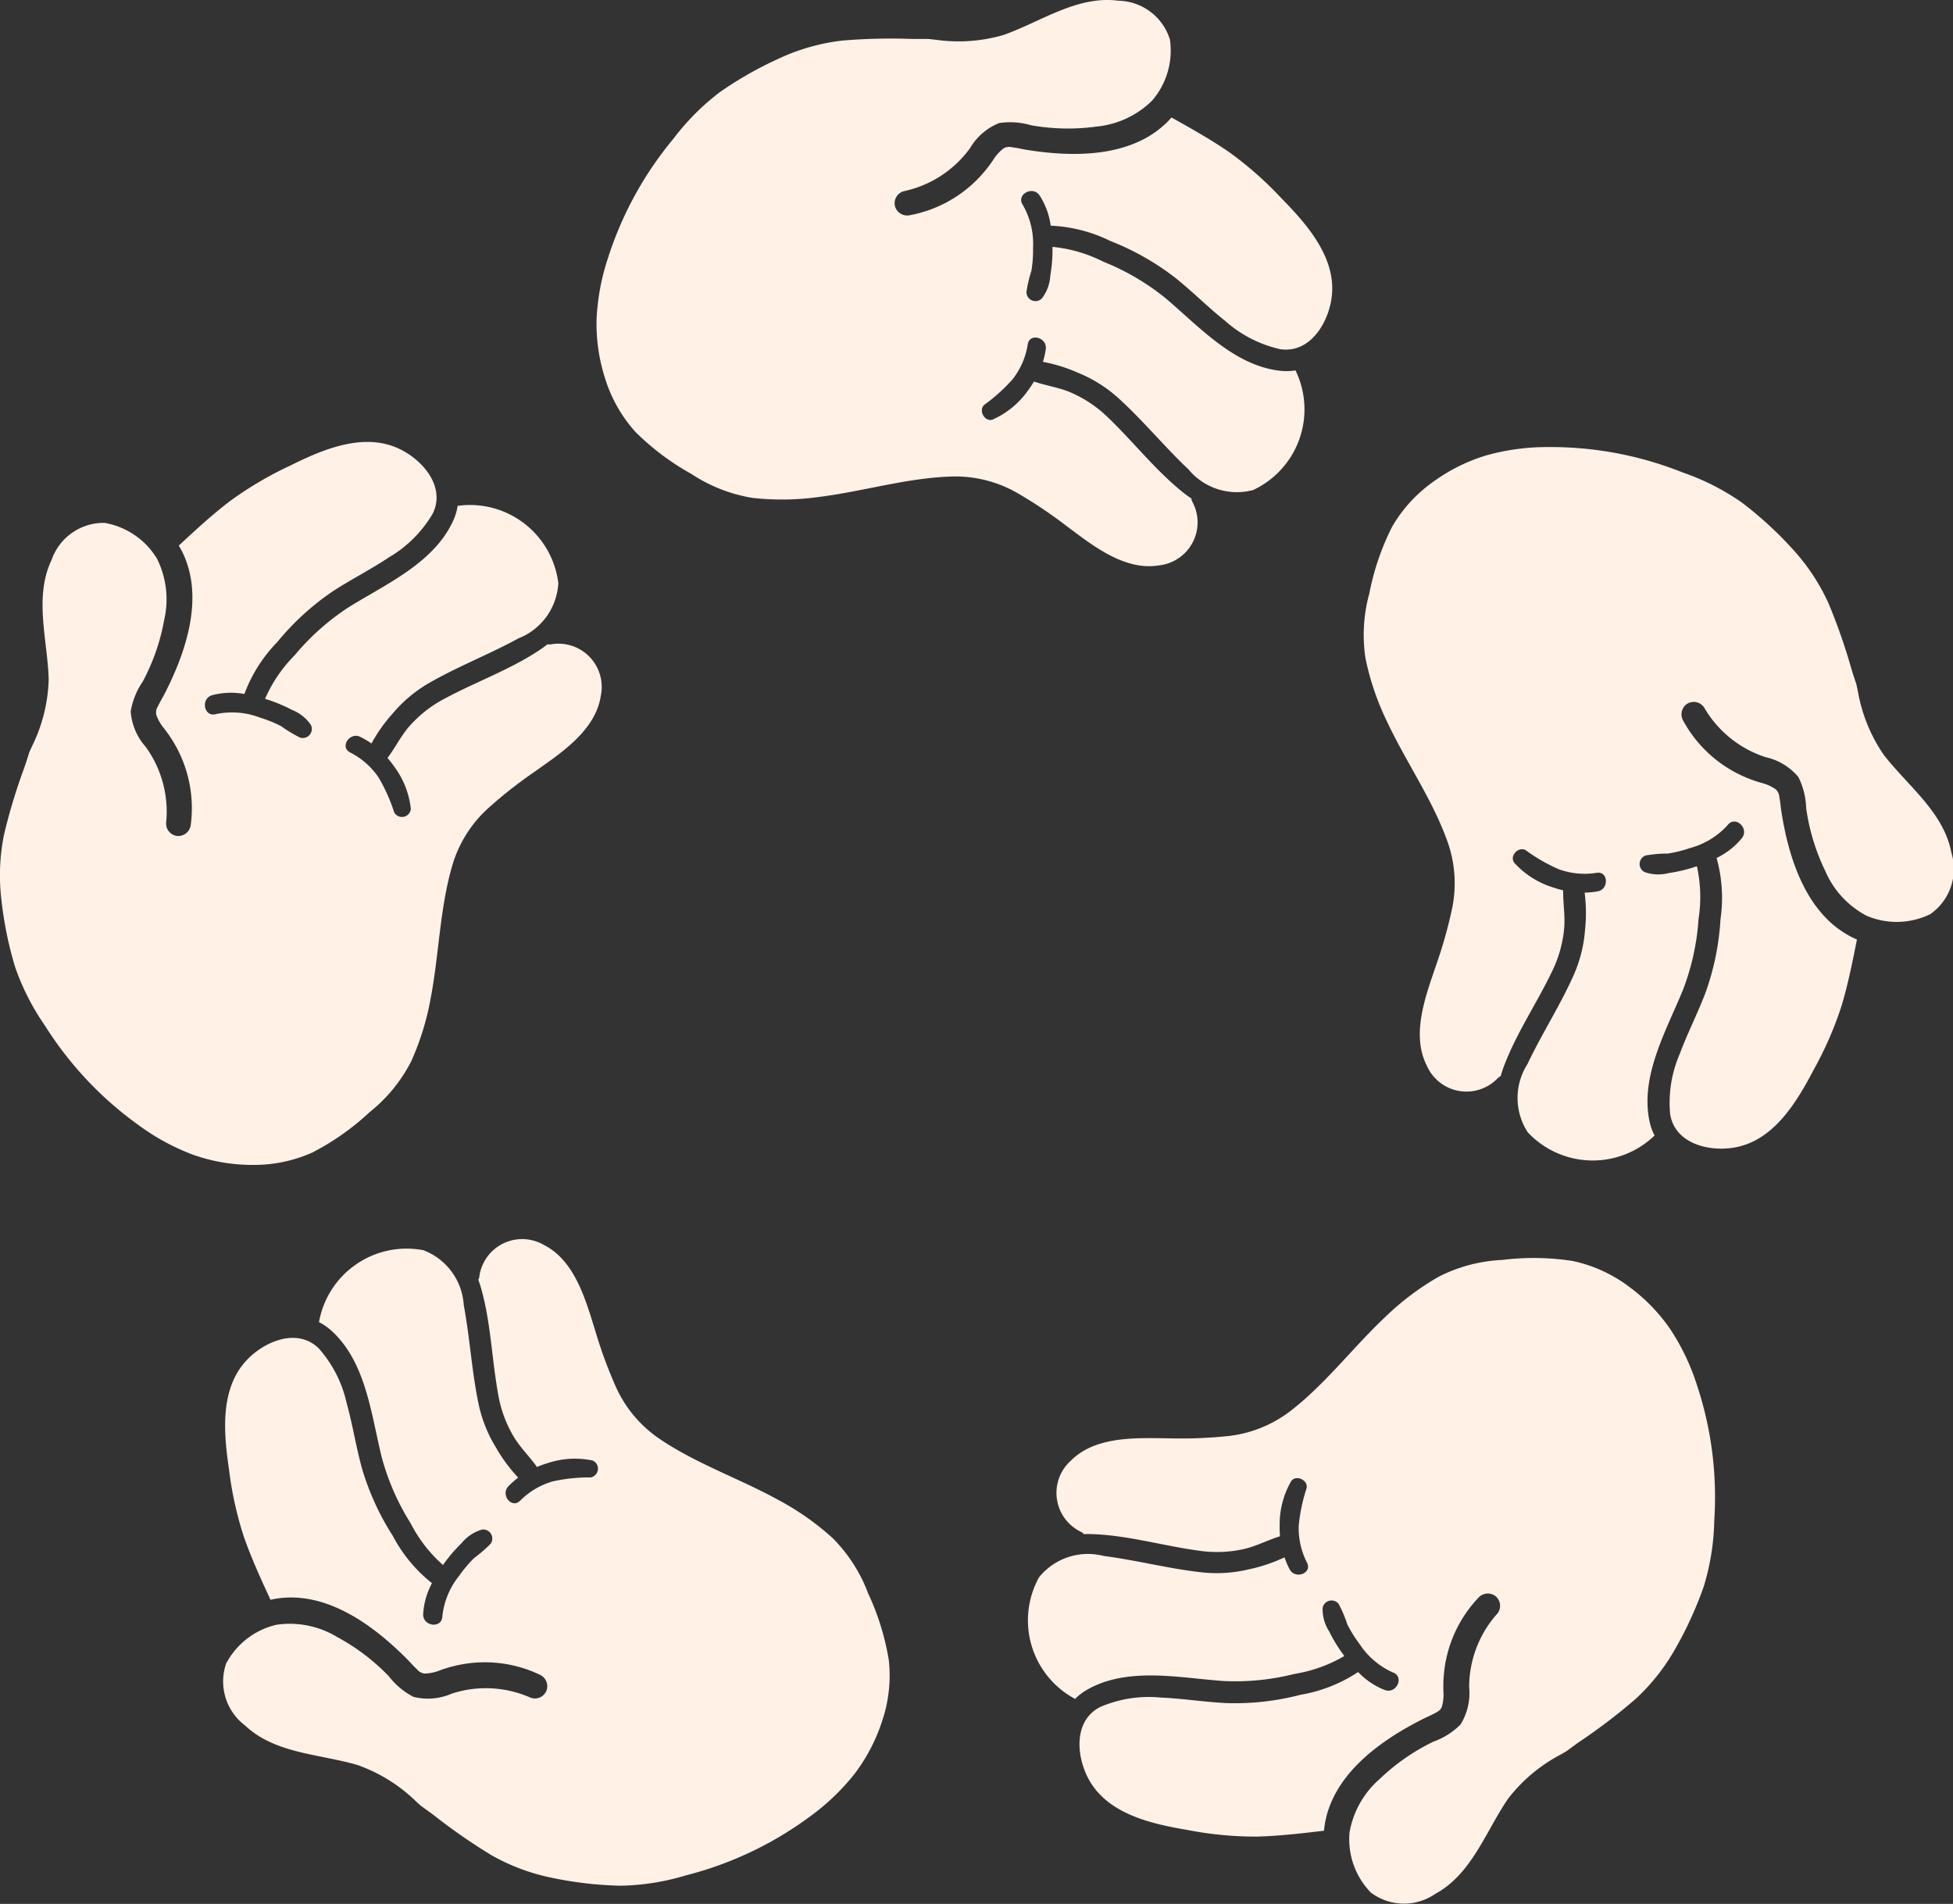 <svg xmlns="http://www.w3.org/2000/svg" xmlns:xlink="http://www.w3.org/1999/xlink" width="97.445" height="94.984" viewBox="0 0 97.445 94.984"><rect x="0" y="0" width="97.445" height="94.984" fill="#333333" stroke="none"/><defs><clipPath id="a"><rect width="97.445" height="94.984" fill="none"/></clipPath></defs><g clip-path="url(#a)"><path d="M185.5,24.87q-.191-.126-.372-.269c-1.392-1.1-2.493-2.531-3.768-3.753a6.158,6.158,0,0,0-1.924-1.287c-.576-.237-1.205-.326-1.79-.526a4.812,4.812,0,0,1-.3.449,4.316,4.316,0,0,1-1.749,1.443c-.405.154-.746-.462-.423-.737a8.488,8.488,0,0,0,1.416-1.281,3.767,3.767,0,0,0,.745-1.728c.089-.593.978-.346.9.235a4.129,4.129,0,0,1-.142.636,7.948,7.948,0,0,1,1.767.552,6.84,6.84,0,0,1,2,1.26c1.23,1.113,2.281,2.408,3.487,3.545a3.138,3.138,0,0,0,3.237,1.037,4.44,4.44,0,0,0,2.11-5.967,2.794,2.794,0,0,1-.762.019c-2.311-.257-4.051-2.214-5.726-3.626a12.063,12.063,0,0,0-3.106-1.819,7.128,7.128,0,0,0-2.531-.737,7.661,7.661,0,0,1-.109,1.443,2.036,2.036,0,0,1-.428,1.139.452.452,0,0,1-.763-.316,6.341,6.341,0,0,1,.249-1.07,6.334,6.334,0,0,0,.082-1.15,3.87,3.87,0,0,0-.511-2.138c-.349-.513.489-.983.837-.475a3.709,3.709,0,0,1,.555,1.511,7.4,7.4,0,0,1,2.973.762,13.017,13.017,0,0,1,3.239,1.834c.863.69,1.641,1.478,2.507,2.165a6.117,6.117,0,0,0,2.736,1.4c1.475.215,2.387-1.288,2.56-2.562.269-1.975-1.218-3.658-2.5-4.964a17.809,17.809,0,0,0-2.616-2.309c-.922-.633-1.9-1.18-2.873-1.725-.068.079-.138.155-.211.228-1.8,1.788-4.7,1.76-7.027,1.385-.234-.038-.468-.1-.7-.124a.587.587,0,0,0-.437.05,2.175,2.175,0,0,0-.534.6,6.829,6.829,0,0,1-.667.834,6.376,6.376,0,0,1-3.464,1.9.633.633,0,0,1-.754-.441.622.622,0,0,1,.441-.754,5.5,5.5,0,0,0,3.3-2.145,2.973,2.973,0,0,1,1.449-1.253,3.7,3.7,0,0,1,1.6.108,10.452,10.452,0,0,0,3.251.067A4.567,4.567,0,0,0,183.53,5.03a3.815,3.815,0,0,0,.9-3.055,2.749,2.749,0,0,0-2.575-1.94c-2.05-.27-3.877,1.058-5.723,1.708a8.007,8.007,0,0,1-3.407.237c-.111-.01-.221-.022-.331-.035-.268,0-.536,0-.8,0a28.888,28.888,0,0,0-3.5.078,10.261,10.261,0,0,0-3.149.886A18.652,18.652,0,0,0,162,4.577a11.958,11.958,0,0,0-2.342,2.343,17.724,17.724,0,0,0-3.274,5.975,11.285,11.285,0,0,0-.562,3.027,8.852,8.852,0,0,0,.417,2.929,7.12,7.12,0,0,0,1.525,2.7,12.7,12.7,0,0,0,2.8,2.1,7.763,7.763,0,0,0,3.048,1.19,13.366,13.366,0,0,0,3.32-.05c2.206-.278,4.384-.953,6.615-1.018a6.2,6.2,0,0,1,3.324.855,22.822,22.822,0,0,1,2.363,1.586c1.294.964,2.9,2.273,4.634,1.994a2.157,2.157,0,0,0,1.7-3.139.514.514,0,0,1-.067-.193" transform="translate(-126.056 0)" fill="#fff1e6"/><path d="M27.31,125.54q-.179.143-.371.271c-1.473.985-3.177,1.589-4.733,2.424a6.159,6.159,0,0,0-1.818,1.432c-.4.474-.682,1.046-1.053,1.54a4.8,4.8,0,0,1,.333.428,4.312,4.312,0,0,1,.831,2.109.443.443,0,0,1-.831.174,8.513,8.513,0,0,0-.781-1.742,3.771,3.771,0,0,0-1.414-1.243c-.536-.267-.027-1.037.5-.78a4.114,4.114,0,0,1,.561.331,7.952,7.952,0,0,1,1.071-1.51,6.837,6.837,0,0,1,1.817-1.515c1.439-.826,2.995-1.426,4.449-2.221a3.138,3.138,0,0,0,1.986-2.758,4.441,4.441,0,0,0-5.023-3.851,2.79,2.79,0,0,1-.218.731c-.959,2.119-3.358,3.168-5.218,4.325a12.058,12.058,0,0,0-2.69,2.392,7.129,7.129,0,0,0-1.483,2.18,7.678,7.678,0,0,1,1.339.549,2.038,2.038,0,0,1,.951.759.453.453,0,0,1-.537.628,6.339,6.339,0,0,1-.941-.567,6.328,6.328,0,0,0-1.068-.434,3.873,3.873,0,0,0-2.191-.174c-.6.174-.784-.769-.193-.943a3.706,3.706,0,0,1,1.609-.061,7.4,7.4,0,0,1,1.643-2.592,13.026,13.026,0,0,1,2.745-2.514c.923-.607,1.913-1.1,2.834-1.716a6.12,6.12,0,0,0,2.173-2.171c.66-1.337-.487-2.668-1.646-3.227-1.8-.866-3.856.028-5.493.841a17.789,17.789,0,0,0-3,1.775c-.887.681-1.709,1.44-2.529,2.2.053.089.1.179.152.272,1.144,2.265.223,5.01-.854,7.11-.108.211-.236.415-.335.63a.588.588,0,0,0-.087.431,2.178,2.178,0,0,0,.4.692,6.831,6.831,0,0,1,.587.892,6.376,6.376,0,0,1,.737,3.882.633.633,0,0,1-.652.581.622.622,0,0,1-.581-.652,5.5,5.5,0,0,0-1.022-3.8,2.973,2.973,0,0,1-.744-1.766,3.7,3.7,0,0,1,.6-1.485,10.456,10.456,0,0,0,1.069-3.071,4.567,4.567,0,0,0-.35-3.048,3.813,3.813,0,0,0-2.627-1.8,2.75,2.75,0,0,0-2.641,1.85c-.89,1.866-.192,4.015-.144,5.971a8.007,8.007,0,0,1-.827,3.313c-.043.1-.089.2-.136.3-.08.256-.161.512-.249.765A28.929,28.929,0,0,0,.2,135.034,10.263,10.263,0,0,0,.072,138.3a18.638,18.638,0,0,0,.676,3.316,11.961,11.961,0,0,0,1.5,2.952,17.724,17.724,0,0,0,4.671,4.96A11.279,11.279,0,0,0,9.629,151a8.854,8.854,0,0,0,2.914.508,7.12,7.12,0,0,0,3.038-.616,12.694,12.694,0,0,0,2.86-2.014,7.762,7.762,0,0,0,2.073-2.531,13.368,13.368,0,0,0,.978-3.173c.418-2.184.448-4.464,1.076-6.605a6.2,6.2,0,0,1,1.84-2.9,22.784,22.784,0,0,1,2.238-1.757c1.317-.933,3.058-2.056,3.328-3.791a2.157,2.157,0,0,0-2.46-2.587.51.51,0,0,1-.2,0" transform="translate(0 -93.392)" fill="#fff1e6"/><path d="M70.788,325.8q.08.214.143.436c.482,1.705.53,3.513.843,5.251a6.159,6.159,0,0,0,.8,2.172c.326.53.784.972,1.139,1.477a4.849,4.849,0,0,1,.51-.184,4.314,4.314,0,0,1,2.263-.139.443.443,0,0,1-.091.844,8.5,8.5,0,0,0-1.9.2,3.768,3.768,0,0,0-1.619.96c-.42.427-.995-.295-.587-.717a4.146,4.146,0,0,1,.489-.432,7.944,7.944,0,0,1-1.1-1.485,6.835,6.835,0,0,1-.879-2.2c-.341-1.624-.431-3.289-.737-4.918a3.138,3.138,0,0,0-2.009-2.741,4.44,4.44,0,0,0-5.215,3.587,2.794,2.794,0,0,1,.628.433c1.719,1.566,1.976,4.172,2.5,6.3a12.063,12.063,0,0,0,1.444,3.3,7.125,7.125,0,0,0,1.615,2.084,7.64,7.64,0,0,1,.936-1.1,2.035,2.035,0,0,1,1.016-.67.453.453,0,0,1,.432.7,6.387,6.387,0,0,1-.83.72,6.313,6.313,0,0,0-.743.882,3.871,3.871,0,0,0-.843,2.03c-.019.62-.973.508-.957-.108a3.7,3.7,0,0,1,.44-1.549,7.393,7.393,0,0,1-1.957-2.363,13.02,13.02,0,0,1-1.543-3.388c-.293-1.065-.459-2.161-.756-3.225a6.117,6.117,0,0,0-1.393-2.737c-1.067-1.041-2.688-.361-3.577.568-1.379,1.44-1.165,3.676-.9,5.484a17.8,17.8,0,0,0,.759,3.406c.374,1.054.842,2.07,1.31,3.085.1-.023.2-.044.305-.06,2.508-.388,4.834,1.336,6.5,3.01.167.168.322.353.5.514a.587.587,0,0,0,.383.216,2.176,2.176,0,0,0,.782-.168,6.844,6.844,0,0,1,1.03-.282,6.376,6.376,0,0,1,3.92.5.633.633,0,0,1,.351.8.622.622,0,0,1-.8.351,5.5,5.5,0,0,0-3.927-.2,2.975,2.975,0,0,1-1.909.162,3.7,3.7,0,0,1-1.228-1.025,10.452,10.452,0,0,0-2.59-1.966,4.566,4.566,0,0,0-3.007-.609,3.814,3.814,0,0,0-2.526,1.941,2.75,2.75,0,0,0,.943,3.083c1.5,1.423,3.759,1.423,5.634,1.982a8.007,8.007,0,0,1,2.9,1.81c.084.073.166.148.248.223.219.155.436.312.651.473a28.883,28.883,0,0,0,2.874,1.992,10.26,10.26,0,0,0,3.068,1.135,18.657,18.657,0,0,0,3.363.382,11.958,11.958,0,0,0,3.272-.519A17.721,17.721,0,0,0,87.3,352.6a11.276,11.276,0,0,0,2.234-2.119,8.851,8.851,0,0,0,1.384-2.615,7.123,7.123,0,0,0,.353-3.079,12.7,12.7,0,0,0-1.032-3.342,7.757,7.757,0,0,0-1.766-2.754,13.352,13.352,0,0,0-2.716-1.91c-1.948-1.073-4.107-1.806-5.95-3.064a6.206,6.206,0,0,1-2.187-2.646,22.809,22.809,0,0,1-.98-2.672c-.48-1.541-1.011-3.544-2.577-4.337a2.157,2.157,0,0,0-3.22,1.54.509.509,0,0,1-.059.2" transform="translate(-46.922 -261.95)" fill="#fff1e6"/><path d="M271.191,342.406q.229-.01.459,0c1.77.068,3.5.582,5.254.821a6.156,6.156,0,0,0,2.313-.089c.605-.147,1.167-.445,1.757-.627a4.8,4.8,0,0,1-.018-.542,4.314,4.314,0,0,1,.567-2.195c.237-.363.875-.064.775.347a8.492,8.492,0,0,0-.392,1.869,3.77,3.77,0,0,0,.413,1.836c.277.532-.587.855-.863.337a4.124,4.124,0,0,1-.259-.6,7.94,7.94,0,0,1-1.754.592,6.838,6.838,0,0,1-2.36.157c-1.649-.177-3.261-.607-4.905-.818a3.138,3.138,0,0,0-3.228,1.064,4.441,4.441,0,0,0,1.8,6.068,2.791,2.791,0,0,1,.606-.463c2.021-1.15,4.579-.59,6.764-.432a12.057,12.057,0,0,0,3.582-.354,7.125,7.125,0,0,0,2.481-.892,7.653,7.653,0,0,1-.76-1.232,2.036,2.036,0,0,1-.323-1.173.453.453,0,0,1,.8-.193,6.365,6.365,0,0,1,.428,1.012,6.345,6.345,0,0,0,.609.979,3.871,3.871,0,0,0,1.67,1.429c.584.21.182,1.083-.4.877a3.7,3.7,0,0,1-1.337-.9,7.394,7.394,0,0,1-2.853,1.131,13.021,13.021,0,0,1-3.7.42c-1.1-.051-2.2-.231-3.3-.277a6.116,6.116,0,0,0-3.034.479c-1.32.693-1.174,2.445-.565,3.578.944,1.756,3.136,2.244,4.938,2.549a17.813,17.813,0,0,0,3.474.33c1.118-.03,2.229-.161,3.339-.293.009-.1.02-.207.037-.309.406-2.505,2.764-4.184,4.871-5.25.212-.107.435-.2.642-.313.184-.1.265-.157.324-.3a2.174,2.174,0,0,0,.082-.8,6.838,6.838,0,0,1,.05-1.067,6.374,6.374,0,0,1,1.686-3.573.633.633,0,0,1,.869-.087.622.622,0,0,1,.086.869,5.5,5.5,0,0,0-1.405,3.673,2.973,2.973,0,0,1-.436,1.866,3.7,3.7,0,0,1-1.354.851,10.452,10.452,0,0,0-2.67,1.856,4.566,4.566,0,0,0-1.509,2.672,3.814,3.814,0,0,0,1.066,3,2.749,2.749,0,0,0,3.223.056c1.817-.986,2.515-3.135,3.626-4.746a8.01,8.01,0,0,1,2.616-2.195c.1-.057.192-.112.289-.167.215-.16.431-.319.651-.473a28.919,28.919,0,0,0,2.782-2.118,10.261,10.261,0,0,0,2.027-2.568,18.641,18.641,0,0,0,1.4-3.081,11.965,11.965,0,0,0,.518-3.272,17.722,17.722,0,0,0-.864-6.758,11.274,11.274,0,0,0-1.325-2.779,8.847,8.847,0,0,0-2.059-2.124,7.122,7.122,0,0,0-2.82-1.287,12.7,12.7,0,0,0-3.5-.052,7.765,7.765,0,0,0-3.165.829,13.37,13.37,0,0,0-2.656,1.992c-1.622,1.521-2.987,3.348-4.753,4.712a6.2,6.2,0,0,1-3.192,1.262,22.76,22.76,0,0,1-2.844.106c-1.614-.019-3.682-.134-4.921,1.111a2.157,2.157,0,0,0,.47,3.539.512.512,0,0,1,.168.117" transform="translate(-217.107 -265.868)" fill="#fff1e6"/><path d="M363.056,148.12q.061-.22.141-.437c.612-1.663,1.636-3.153,2.4-4.743a6.156,6.156,0,0,0,.63-2.227c.048-.621-.063-1.247-.053-1.865a4.809,4.809,0,0,1-.521-.151,4.315,4.315,0,0,1-1.912-1.217c-.272-.338.209-.852.57-.63a8.5,8.5,0,0,0,1.656.95,3.77,3.77,0,0,0,1.874.175c.591-.1.632.823.053.925a4.13,4.13,0,0,1-.649.062,7.943,7.943,0,0,1,.021,1.851,6.834,6.834,0,0,1-.58,2.293c-.678,1.514-1.585,2.914-2.294,4.412a3.137,3.137,0,0,0,.014,3.4,4.441,4.441,0,0,0,6.328.163,2.789,2.789,0,0,1-.254-.719c-.47-2.277.854-4.537,1.679-6.566a12.056,12.056,0,0,0,.77-3.516,7.12,7.12,0,0,0-.082-2.635,7.651,7.651,0,0,1-1.406.342,2.035,2.035,0,0,1-1.216-.055.453.453,0,0,1,.065-.824,6.345,6.345,0,0,1,1.1-.094,6.342,6.342,0,0,0,1.119-.277,3.87,3.87,0,0,0,1.875-1.147c.38-.49,1.086.162.711.649a3.7,3.7,0,0,1-1.266.995,7.394,7.394,0,0,1,.194,3.063,13.019,13.019,0,0,1-.743,3.647c-.389,1.034-.9,2.018-1.284,3.054a6.119,6.119,0,0,0-.482,3.034c.252,1.47,1.962,1.872,3.228,1.643,1.962-.355,3.1-2.289,3.95-3.909a17.794,17.794,0,0,0,1.387-3.2c.317-1.072.536-2.17.753-3.266-.1-.041-.19-.083-.282-.131-2.257-1.16-3.125-3.922-3.488-6.255-.036-.235-.053-.475-.1-.707a.586.586,0,0,0-.183-.4,2.178,2.178,0,0,0-.731-.324,6.81,6.81,0,0,1-1-.377,6.375,6.375,0,0,1-2.878-2.708.633.633,0,0,1,.186-.853.622.622,0,0,1,.854.186,5.5,5.5,0,0,0,3.058,2.471,2.973,2.973,0,0,1,1.64.991,3.7,3.7,0,0,1,.391,1.551,10.45,10.45,0,0,0,.941,3.113,4.566,4.566,0,0,0,2.075,2.26,3.814,3.814,0,0,0,3.184-.086,2.75,2.75,0,0,0,1.049-3.048c-.376-2.033-2.2-3.36-3.393-4.915a8.008,8.008,0,0,1-1.279-3.167c-.025-.109-.047-.217-.069-.326-.086-.254-.17-.509-.248-.766a28.939,28.939,0,0,0-1.154-3.3,10.266,10.266,0,0,0-1.815-2.722,18.644,18.644,0,0,0-2.5-2.286,11.963,11.963,0,0,0-2.952-1.5,17.724,17.724,0,0,0-6.694-1.267,11.282,11.282,0,0,0-3.053.4,8.849,8.849,0,0,0-2.656,1.3,7.124,7.124,0,0,0-2.1,2.284,12.7,12.7,0,0,0-1.13,3.31,7.758,7.758,0,0,0-.19,3.266,13.374,13.374,0,0,0,1.074,3.142c.946,2.013,2.261,3.875,3.012,5.976a6.2,6.2,0,0,1,.214,3.426,22.835,22.835,0,0,1-.778,2.737c-.517,1.529-1.265,3.461-.464,5.024a2.157,2.157,0,0,0,3.511.647.512.512,0,0,1,.163-.123" transform="translate(-288.18 -94.43)" fill="#fff1e6"/></g></svg>